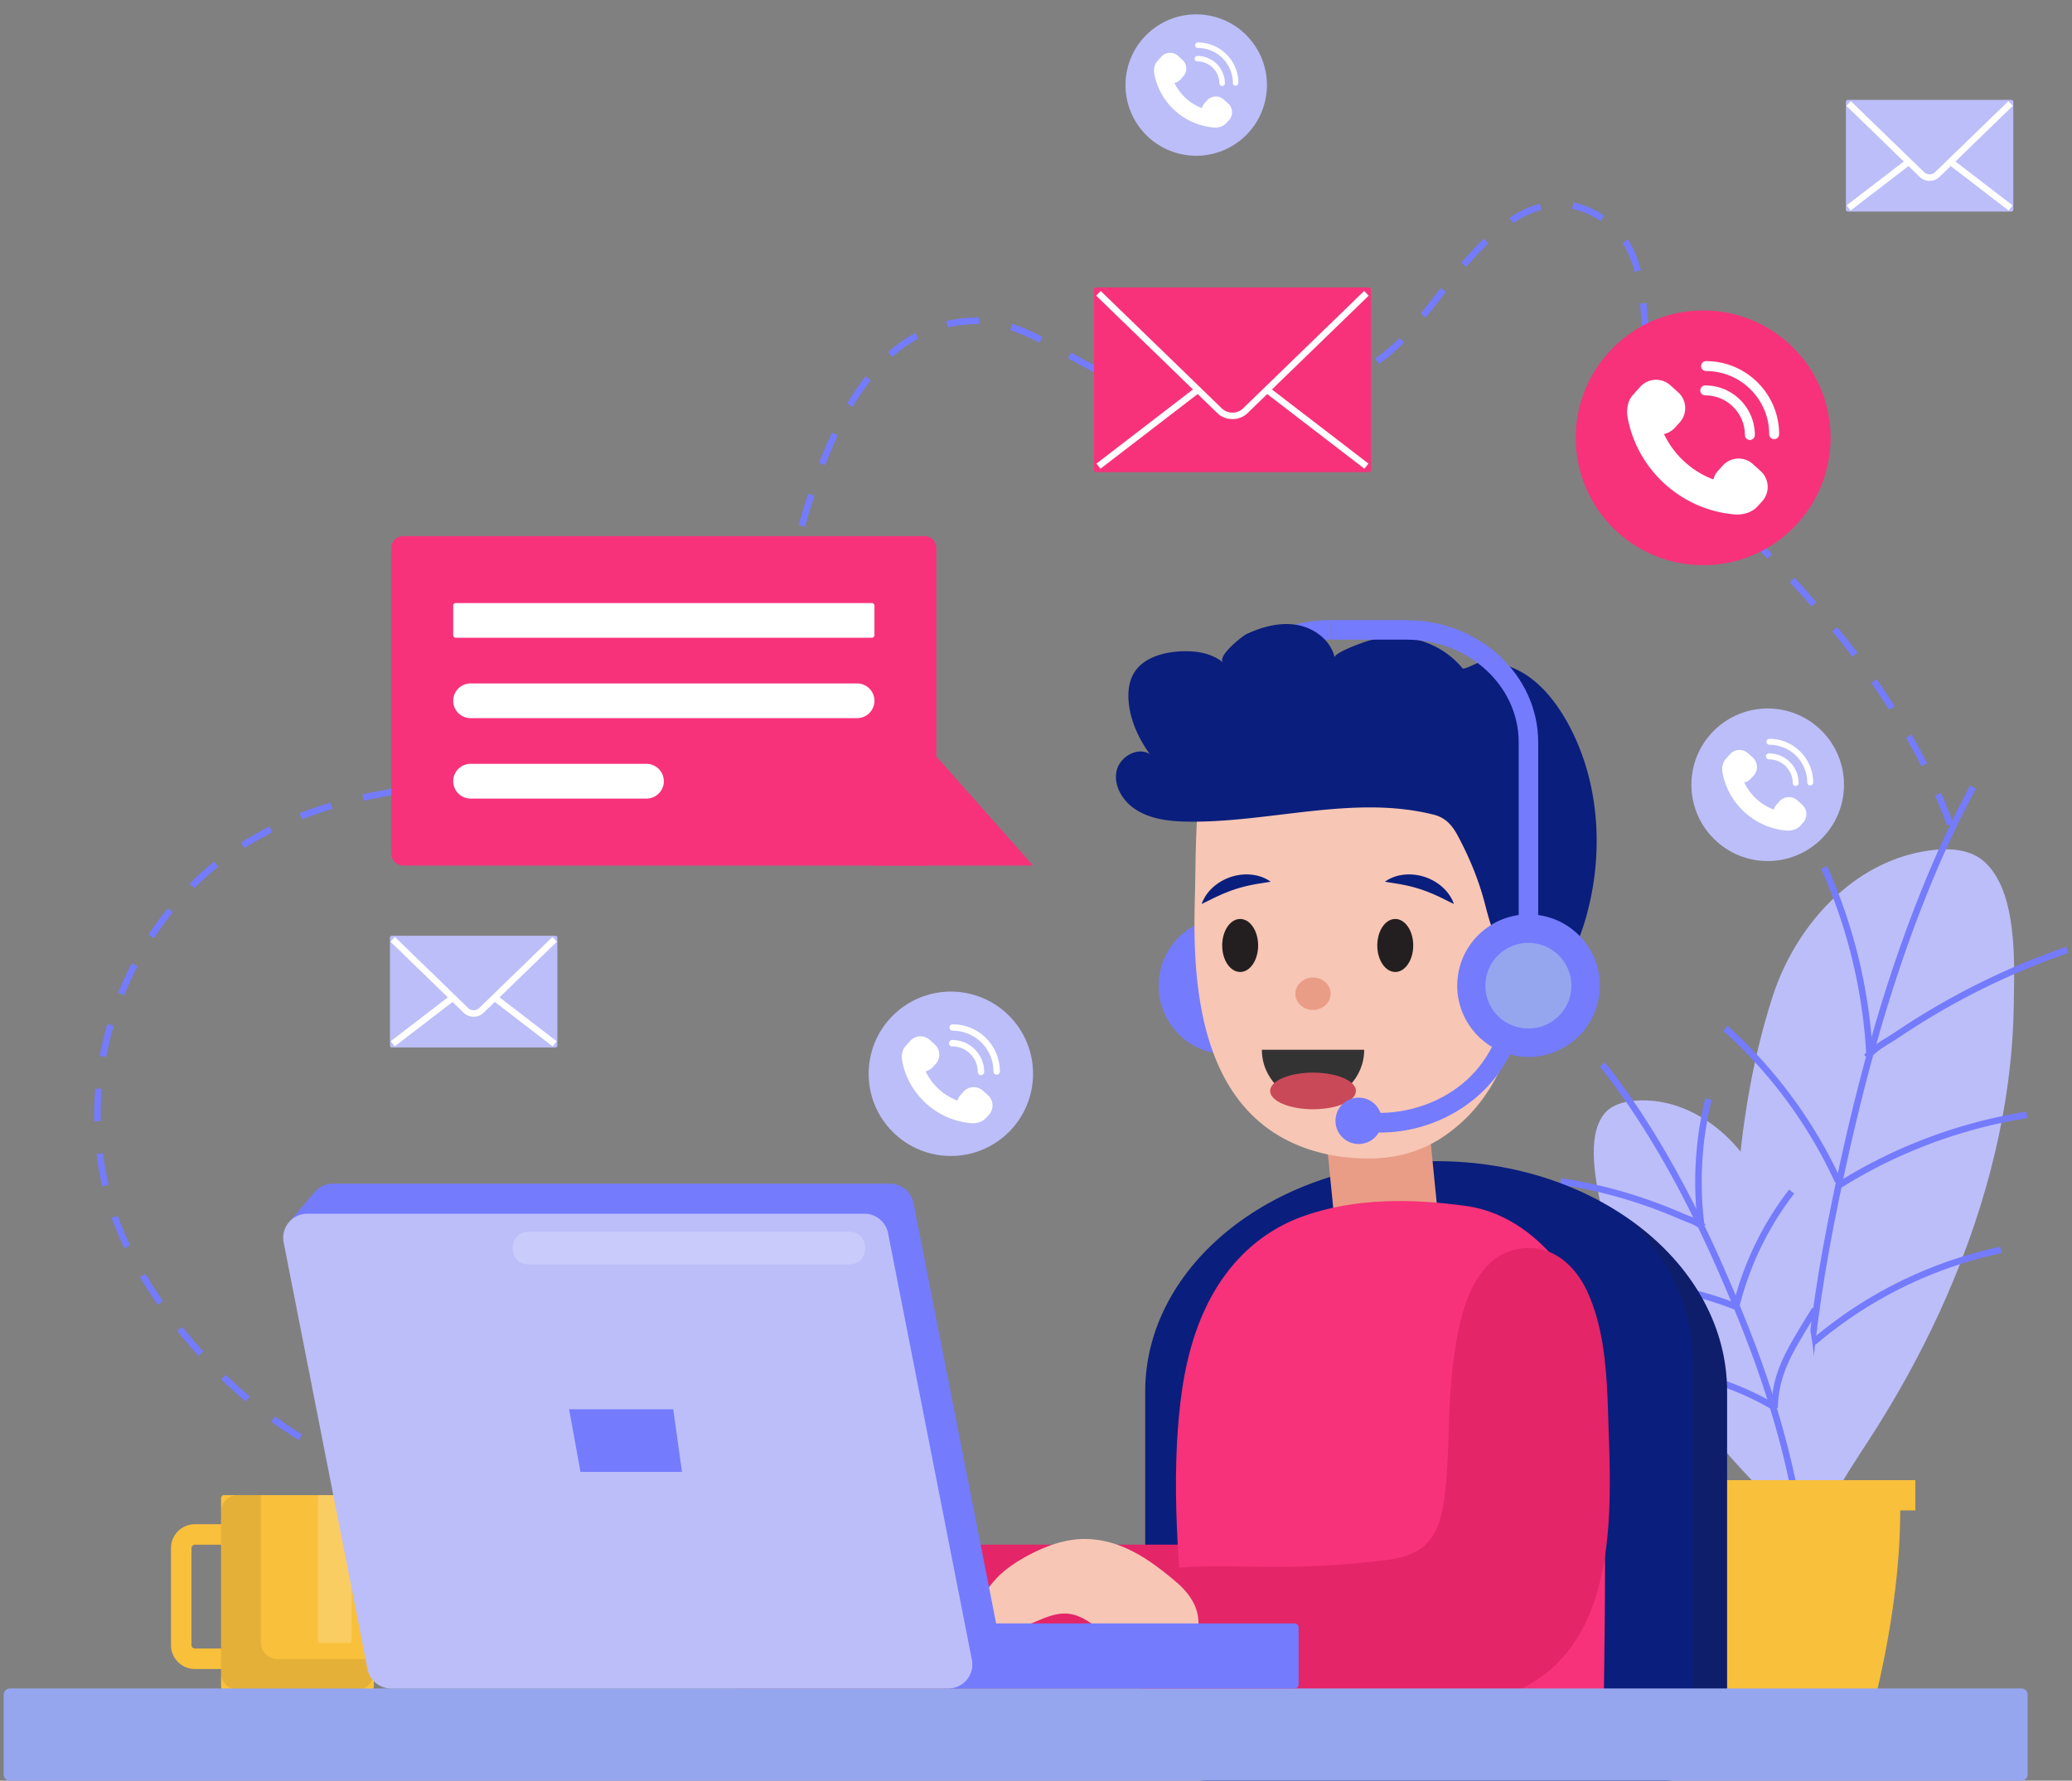 <svg width="434" height="373" fill="none" xmlns="http://www.w3.org/2000/svg"><rect width="100%" height="100%" fill="#808080" stroke="none"/><path d="M356.458 320.157l-.583-1.233a95.809 95.809 0 01-6.214 2.668l.492 1.27a97.33 97.33 0 006.305-2.705zm11.952-6.719l-.751-1.138a95.677 95.677 0 01-5.773 3.524l.668 1.187a95.747 95.747 0 005.856-3.573zm-279.99-4.081a43.928 43.928 0 01-6.625-1.007l-.304 1.328c2.308.529 4.606.876 6.832 1.038l.1-1.361-.002.002zm7.54 1.173l-.17-1.353-.686.081.147 1.354.71-.082zm283.324-5.448l-.906-1.02a96.366 96.366 0 01-5.217 4.313l.832 1.081a99.472 99.472 0 005.291-4.372v-.002zm-303.93 1.342a63.814 63.814 0 01-6.19-2.674l-.603 1.222a65.351 65.351 0 006.323 2.73l.472-1.278h-.002zm-12.095-5.948a84.517 84.517 0 01-5.614-3.77l-.805 1.102a86.07 86.07 0 005.705 3.83l.714-1.16v-.002zm325.631-5.185l-1.036-.887a101.42 101.42 0 01-4.573 4.992l.974.954a100.848 100.848 0 004.633-5.059h.002zm-336.565-2.773a102.495 102.495 0 01-5.025-4.548l-.947.98a102.81 102.81 0 005.09 4.608l.882-1.04zm344.782-8.201l-1.142-.744a105.898 105.898 0 01-3.881 5.546l1.092.817a111.05 111.05 0 003.933-5.619h-.002zm-354.523-1.212a106.74 106.74 0 01-4.396-5.152l-1.065.85a104.82 104.82 0 004.452 5.22l1.009-.916v-.002zm361.297-10.697l-1.222-.602a116.099 116.099 0 01-3.169 5.986l1.185.674a117.298 117.298 0 003.208-6.058h-.002zm-369.74.116a93.14 93.14 0 01-3.662-5.694l-1.173.695a95.211 95.211 0 003.713 5.777l1.12-.778h.001zm375.071-12.732l-1.283-.459a119.227 119.227 0 01-2.459 6.312l1.257.53a124.711 124.711 0 002.487-6.385l-.002.002zm-381.929 1.084a64.496 64.496 0 01-2.619-6.215l-1.282.459a65.992 65.992 0 002.674 6.347l1.23-.591h-.003zm385.822-14.215l-1.326-.316a127.961 127.961 0 01-1.75 6.546l1.307.386c.645-2.18 1.241-4.405 1.769-6.616zm-390.346 1.537a62.853 62.853 0 01-1.185-6.635l-1.353.168a64.684 64.684 0 001.212 6.777l1.328-.312-.002.002zm392.828-15.005l-1.353-.178a131.73 131.73 0 01-1.051 6.697l1.343.246c.409-2.238.767-4.515 1.063-6.765h-.002zm-394.489 1.646a66.78 66.78 0 01.225-6.738l-1.358-.116a66.901 66.901 0 00-.232 6.879l1.363-.025h.002zm395.556-15.3l-1.363-.036c-.058 2.251-.178 4.53-.354 6.77l1.359.105c.178-2.264.298-4.566.358-6.841v.002zm-392.848-4.681l-1.31-.382a69.282 69.282 0 00-1.603 6.692l1.339.253a69.186 69.186 0 011.572-6.561l.002-.002zm392.85-2.169a132.295 132.295 0 00-.351-6.842l-1.359.105c.173 2.234.289 4.511.345 6.772l1.363-.035h.002zM28.839 202.358l-1.208-.629a70.364 70.364 0 00-2.88 6.25l1.264.509a69.11 69.11 0 012.824-6.128v-.002zm386.756-3.324c-.296-2.26-.656-4.535-1.069-6.767l-1.339.248c.41 2.205.764 4.459 1.055 6.695l1.353-.178v.002zM36.211 191.08l-1.063-.854a69.622 69.622 0 00-4.044 5.567l1.142.745a68.146 68.146 0 013.965-5.458zm9.497-9.53l-.85-1.065a59.402 59.402 0 00-5.127 4.603l.97.96a58.268 58.268 0 015.008-4.498h-.002zm367.384 4.016a125.285 125.285 0 00-1.802-6.612l-1.305.395a119.296 119.296 0 011.781 6.54l1.326-.321v-.002zm-356.02-11.22l-.608-1.22a68.238 68.238 0 00-5.999 3.371l.728 1.152a67.08 67.08 0 015.879-3.303zm352.042-1.892a118.58 118.58 0 00-2.438-6.108l-.114-.26-1.243.558.105.242a116.64 116.64 0 012.412 6.039l1.28-.469-.002-.002zm-339.47-3.022l-.39-1.305a86.295 86.295 0 00-6.502 2.225l.494 1.27a84.442 84.442 0 016.398-2.188v-.002zm13.208-2.962l-.213-1.346c-2.298.362-4.567.792-6.74 1.278l.299 1.33a109.45 109.45 0 016.656-1.262h-.002zm13.485-1.387l-.073-1.361c-2.316.122-4.612.298-6.828.525l.139 1.357c2.192-.224 4.468-.399 6.762-.519v-.002zm10.998-.238l2.6-.013-.01-1.363-2.596.013c-1.415.006-2.824.01-4.226.027l.014 1.363c1.399-.017 2.805-.021 4.216-.027h.002zm16.286-.646l-.151-1.354a92.99 92.99 0 01-6.748.488l.054 1.361c2.526-.1 4.766-.261 6.847-.495h-.002zm13.393-3.224l-.519-1.262c-1.996.822-4.085 1.481-6.385 2.017l.308 1.328c2.374-.552 4.532-1.233 6.596-2.083zm266.637-1.088c-1.007-2-2.097-4.031-3.237-6.035l-1.185.674a136.568 136.568 0 013.206 5.973l1.216-.614v.002zm-255.098-6.479l-.946-.983a36.412 36.412 0 01-5.21 4.174l.748 1.139a37.526 37.526 0 005.405-4.33h.003zm248.33-5.423c-1.2-1.893-2.474-3.81-3.789-5.7l-1.119.779a159.795 159.795 0 013.756 5.651l1.15-.73h.002zm-239.992-5.547l-1.186-.675a52.737 52.737 0 01-3.673 5.632l1.09.819a54.052 54.052 0 003.767-5.776h.002zm232.184-5.692a195.505 195.505 0 00-4.222-5.384l-1.057.861a192.577 192.577 0 014.19 5.344l1.089-.821zm-226.523-6.819l-1.28-.469a97.185 97.185 0 01-2.534 6.277l1.245.556a97.982 97.982 0 002.571-6.366l-.002.002zm217.901-3.799a234.97 234.97 0 00-4.559-5.096l-1.003.924a229.314 229.314 0 014.532 5.065l1.03-.893zm-213.739-9.233l-1.309-.378a279.91 279.91 0 01-1.955 6.513l1.301.409a289.69 289.69 0 001.963-6.546v.002zm204.484-.827l-2.283-2.343c-.826-.844-1.651-1.69-2.472-2.538l-.981.947c.824.85 1.649 1.696 2.476 2.542l2.282 2.341.98-.949h-.002zm-200.62-12.229l-1.295-.424c-.653 2-1.307 4.14-2.002 6.546l1.309.378a200.497 200.497 0 011.988-6.5zm191.2 2.407a109.09 109.09 0 01-4.416-5.135l-1.063.854a108.494 108.494 0 004.47 5.199l1.009-.916v-.002zM175.481 91.202l-1.235-.577a96.956 96.956 0 00-2.677 6.329l1.272.488a95.85 95.85 0 012.64-6.24zm177.891 4.47a45.39 45.39 0 01-3.252-5.866l-1.239.569a46.73 46.73 0 003.347 6.04l1.142-.746.002.002zm-97.113-11.703a60.656 60.656 0 01-6.696-.732l-.224 1.345c2.288.378 4.593.63 6.849.748l.073-1.36h-.002zm13.66.38l-.271-1.335a51.835 51.835 0 01-6.663.906l.096 1.358a52.726 52.726 0 006.838-.928zm-87.538-4.692l-1.073-.84a52.633 52.633 0 00-3.871 5.715l1.175.693a51.837 51.837 0 013.769-5.568zm165.393 3.864a56.454 56.454 0 01-1.493-6.56l-1.345.225a57.548 57.548 0 001.531 6.72l1.307-.386zm-104.802-1.73a70.865 70.865 0 01-6.416-2.09l-.482 1.276a73.215 73.215 0 006.541 2.13l.36-1.316h-.003zm39.958-1.966l-.62-1.212a48.021 48.021 0 01-6.181 2.63l.447 1.289a49.583 49.583 0 006.352-2.707h.002zm-52.58-2.794a80.55 80.55 0 01-2.738-1.39 157.45 157.45 0 01-3.242-1.785l-.668 1.187c1.092.614 2.18 1.22 3.27 1.801.917.488 1.848.96 2.785 1.415l.593-1.227v-.001zm63.758-5.279l-.963-.963a41.723 41.723 0 01-5.108 4.332l.797 1.107a42.936 42.936 0 005.274-4.476zm-101.754-.819l-.648-1.2c-1.975 1.066-3.885 2.416-5.678 4.013l.906 1.018a28.578 28.578 0 015.418-3.83h.002zm26.011-.364c-2.389-1.22-4.408-2.086-6.354-2.728l-.428 1.295c1.878.62 3.837 1.46 6.162 2.647l.62-1.214zm127.078-.318l-.192-2.352a164.873 164.873 0 00-.389-4.448l-1.355.142c.155 1.481.271 2.962.385 4.414.056.71.111 1.412.169 2.1l.025.27 1.359-.126h-.002zM203.962 67.9l.447-.006c.232 0 .461.004.691.013l.049-1.361a18.2 18.2 0 00-.74-.013l-.48.006a27.889 27.889 0 00-5.713.718l.312 1.328c1.742-.41 3.57-.64 5.434-.683V67.9zm97.177-4.54l1.707-2.188-1.074-.841-1.71 2.192c-.855 1.1-1.686 2.168-2.491 3.177l1.068.85a383.636 383.636 0 002.5-3.19zm42.569-6.727c-.656-2.52-1.541-4.631-2.704-6.455l-1.15.734c1.086 1.7 1.915 3.686 2.532 6.064l1.32-.343h.002zm-31.955-5.653l-.943-.984c-1.498 1.435-3.039 3.08-4.708 5.026l1.032.887c1.642-1.911 3.152-3.524 4.617-4.929h.002zm11.125-7.009l-.352-1.317c-2.075.552-4.21 1.549-6.344 2.963l.753 1.138c2.01-1.332 4.011-2.269 5.943-2.784zm13.17 1.204c-2.131-1.392-4.305-2.32-6.466-2.76l-.271 1.337c1.992.403 4.006 1.266 5.992 2.565l.745-1.142z" fill="#747BFD"/><path d="M193.641 181.308H84.445a2.482 2.482 0 01-2.482-2.482v-64.051a2.482 2.482 0 012.482-2.481h109.196a2.482 2.482 0 012.482 2.481v64.051a2.482 2.482 0 01-2.482 2.482z" fill="#F7327A"/><path d="M183.189 181.306h33.187l-20.253-22.848-12.934 22.848z" fill="#F7327A"/><path d="M182.61 133.594H95.48a.552.552 0 01-.552-.552v-6.17c0-.305.247-.552.552-.552h87.13c.306 0 .553.247.553.552v6.17a.552.552 0 01-.553.552zm-3.085 16.841h-80.96c-2 0-3.639-1.635-3.639-3.637 0-2 1.636-3.638 3.638-3.638h80.961c2 0 3.638 1.635 3.638 3.638a3.648 3.648 0 01-3.638 3.637zm-44.118 16.844H98.565a3.65 3.65 0 01-3.639-3.638c0-2 1.636-3.638 3.639-3.638h36.842a3.649 3.649 0 013.639 3.638c0 2-1.636 3.638-3.639 3.638z" fill="#fff"/><path d="M286.733 98.896h-57.176a.413.413 0 01-.413-.414V60.615c0-.228.185-.413.413-.413h57.176c.229 0 .414.185.414.413v37.867a.414.414 0 01-.414.414z" fill="#F7327A"/><path d="M258.145 87.793c-1.146 0-2.292-.413-3.144-1.24l-25.395-24.62.947-.979 25.395 24.62c1.194 1.154 3.204 1.154 4.392 0l25.397-24.62.948.979-25.396 24.62c-.85.827-1.996 1.24-3.144 1.24z" fill="#fff"/><path d="M250.502 81.098l.831 1.08-20.834 16.008-.83-1.08 20.833-16.008zm15.288.002l20.837 16.004-.83 1.08-20.837-16.003.83-1.08z" fill="#fff"/><path d="M421.294 44.316h-34.239a.413.413 0 01-.413-.414V21.336c0-.229.185-.414.413-.414h34.239c.228 0 .413.185.413.414v22.566a.413.413 0 01-.413.413z" fill="#BCBEF9"/><path d="M404.175 37.885a2.996 2.996 0 01-2.09-.837l-15.352-14.885.947-.978 15.353 14.885c.62.6 1.665.6 2.279 0l15.355-14.885.947.978-15.352 14.885a2.99 2.99 0 01-2.087.837z" fill="#fff"/><path d="M399.388 33.343l.831 1.081-12.595 9.677-.831-1.08 12.595-9.678zm9.571.002l12.597 9.675-.831 1.081-12.596-9.675.83-1.08z" fill="#fff"/><path d="M116.333 219.408H82.094a.413.413 0 01-.413-.413v-22.567c0-.228.185-.413.413-.413h34.239c.228 0 .413.185.413.413v22.567a.413.413 0 01-.413.413z" fill="#BCBEF9"/><path d="M99.215 212.976a2.996 2.996 0 01-2.089-.837l-15.352-14.885.95-.979 15.352 14.885c.618.6 1.66.6 2.279 0l15.353-14.885.949.979-15.352 14.885a2.993 2.993 0 01-2.09.837z" fill="#fff"/><path d="M94.434 208.429l.83 1.081-12.594 9.677-.831-1.081 12.595-9.677zm9.566.002l12.597 9.675-.831 1.081-12.596-9.675.83-1.081z" fill="#fff"/><path d="M337.865 110.582c-10.424-10.422-10.424-27.32 0-37.743 10.424-10.422 27.325-10.422 37.749 0 10.424 10.422 10.424 27.321 0 37.743s-27.325 10.422-37.749 0z" fill="#F7327A"/><path d="M350.856 89.56l.971-1.074a4.434 4.434 0 001.148-3.218 4.428 4.428 0 00-1.465-3.086l-1.638-1.48a4.454 4.454 0 00-2.993-1.154c-1.26 0-2.468.535-3.312 1.468l-.97 1.073a4.22 4.22 0 00-.356.451l-.046.05c-.916.784-1.696 2.69-1.245 5.026 2.087 10.864 11.238 19.141 22.26 20.129 1.445.133 2.807-.167 3.839-.8.413-.24.778-.533 1.09-.879l.972-1.073a4.47 4.47 0 00-.316-6.304l-1.639-1.481a4.464 4.464 0 00-6.305.316l-.972 1.074a4.455 4.455 0 00-.92 1.57l-.087.26-.255-.101a18.81 18.81 0 01-9.939-9.121l-.136-.275.295-.089a4.46 4.46 0 002.021-1.28l-.002-.002zm5.452-12.875c0 .575.465 1.04 1.04 1.04 7.294 0 13.228 5.934 13.228 13.227a1.04 1.04 0 002.081 0c0-8.44-6.867-15.307-15.309-15.307a1.04 1.04 0 00-1.04 1.04z" fill="#fff"/><path d="M356.14 81.775c0 .575.465 1.04 1.04 1.04 4.58 0 8.305 3.725 8.305 8.304a1.04 1.04 0 102.081 0c0-5.725-4.658-10.382-10.386-10.382a1.04 1.04 0 00-1.04 1.04v-.002z" fill="#fff"/><path d="M186.99 237.099c-6.724-6.724-6.724-17.624 0-24.347 6.724-6.723 17.626-6.724 24.35 0 6.725 6.723 6.725 17.623 0 24.347-6.724 6.723-17.626 6.723-24.35 0z" fill="#BCBEF9"/><path d="M195.371 223.541l.626-.693c.517-.571.78-1.307.741-2.077a2.866 2.866 0 00-.943-1.991l-1.057-.956a2.877 2.877 0 00-4.067.203l-.627.693a2.834 2.834 0 00-.23.291l-.028.031c-.592.505-1.095 1.735-.803 3.243 1.347 7.007 7.25 12.347 14.36 12.984.933.085 1.81-.107 2.476-.517.266-.155.5-.343.703-.566l.627-.693a2.88 2.88 0 00-.205-4.066l-1.057-.956a2.876 2.876 0 00-1.932-.744c-.813 0-1.591.345-2.137.947l-.627.693a2.879 2.879 0 00-.593 1.013l-.056.168-.164-.064a12.129 12.129 0 01-6.41-5.884l-.089-.178.19-.058a2.888 2.888 0 001.304-.825l-.002.002zm3.516-8.306c0 .37.3.67.67.67 4.706 0 8.533 3.828 8.533 8.531a.67.67 0 001.343 0c0-5.445-4.431-9.874-9.876-9.874-.37 0-.67.3-.67.673z" fill="#fff"/><path d="M198.779 218.519c0 .37.3.67.671.67a5.364 5.364 0 015.357 5.357.67.67 0 101.34 0 6.706 6.706 0 00-6.699-6.699.67.67 0 00-.671.67l.002.002z" fill="#fff"/><path d="M358.962 175.682c-6.242-6.241-6.242-16.358 0-22.598 6.241-6.24 16.36-6.24 22.601 0s6.241 16.357 0 22.598c-6.241 6.24-16.36 6.24-22.601 0z" fill="#BCBEF9"/><path d="M366.74 163.095l.581-.643c.48-.53.724-1.214.687-1.928a2.654 2.654 0 00-.877-1.849l-.981-.887a2.668 2.668 0 00-1.791-.691c-.755 0-1.477.321-1.984.879l-.581.643a2.625 2.625 0 00-.213.269l-.027.029c-.548.47-1.015 1.611-.744 3.01 1.249 6.504 6.728 11.459 13.327 12.051.867.079 1.68-.099 2.298-.48.248-.143.466-.318.652-.525l.581-.643a2.674 2.674 0 00-.19-3.775l-.981-.887a2.67 2.67 0 00-3.775.188l-.581.643a2.655 2.655 0 00-.55.939l-.052.155-.153-.06a11.256 11.256 0 01-5.951-5.46l-.083-.165.178-.054a2.688 2.688 0 001.21-.765v.006zm3.263-7.708c0 .343.279.622.622.622 4.367 0 7.921 3.554 7.921 7.92a.623.623 0 001.245 0c0-5.055-4.112-9.167-9.166-9.167a.623.623 0 00-.622.623v.002z" fill="#fff"/><path d="M369.905 158.435c0 .344.279.623.622.623a4.977 4.977 0 014.973 4.972.623.623 0 001.245 0 6.226 6.226 0 00-6.218-6.217.623.623 0 00-.622.622z" fill="#fff"/><path d="M247.156 32.231c-7.962-1.879-12.893-9.856-11.014-17.817 1.879-7.96 9.857-12.89 17.819-11.012 7.962 1.879 12.894 9.856 11.014 17.817-1.879 7.96-9.857 12.89-17.819 11.012z" fill="#BCBEF9"/><path d="M247.296 16.616l.538-.596c.445-.49.67-1.125.637-1.787a2.45 2.45 0 00-.813-1.712l-.91-.821a2.471 2.471 0 00-1.661-.641 2.49 2.49 0 00-1.839.815l-.54.595c-.068.077-.134.16-.198.25l-.025.027c-.509.435-.941 1.493-.691 2.79 1.158 6.03 6.236 10.623 12.353 11.17.803.073 1.558-.092 2.131-.444.229-.132.432-.296.604-.488l.54-.596a2.48 2.48 0 00-.176-3.5l-.91-.822a2.473 2.473 0 00-3.498.173l-.54.596c-.23.255-.401.548-.511.87l-.048.146-.14-.056a10.43 10.43 0 01-5.515-5.061l-.077-.153.164-.05c.43-.13.819-.374 1.121-.71l.004.005zm3.026-7.146c0 .319.259.577.577.577 4.048 0 7.341 3.293 7.341 7.34a.578.578 0 001.155 0c0-4.684-3.813-8.494-8.496-8.494a.578.578 0 00-.577.577z" fill="#fff"/><path d="M250.228 12.295c0 .319.259.577.577.577a4.612 4.612 0 014.609 4.608.578.578 0 001.154 0 5.77 5.77 0 00-5.763-5.762.578.578 0 00-.577.577z" fill="#fff"/><path d="M385.978 186.464c5.472-4.604 12.058-7.752 19.438-8.461 3.577-.344 7.495.072 10.178 2.461 7.064 6.287 6.335 21.247 6.211 29.983-.295 21.011-5.624 41.734-13.993 60.933-4.141 9.5-9.042 18.664-14.554 27.437-2.532 4.031-5.225 7.961-7.66 12.052-1.022 1.716-7.867 12.351-6.568 14.062-5.965-7.853-9.292-17.452-10.977-27.168-2.493-14.37-5.194-29.181-4.452-44.018.763-15.253 3.008-30.535 7.722-45.096 2.718-8.394 7.813-16.427 14.655-22.185z" fill="#BCBEF9"/><path d="M377.664 332.509c-1.878-23.541-.172-49.087 5.072-75.931 5.461-27.956 11.741-50.259 19.761-70.189 3.125-7.764 6.546-15.11 10.166-21.836l1.202.645c-3.597 6.683-6.998 13.984-10.105 21.7-7.988 19.849-14.243 42.072-19.688 69.941-5.221 26.721-6.921 52.144-5.053 75.56l-1.359.11h.004z" fill="#747BFD"/><path d="M391.436 221.919l-.982-.947c1.727-1.793 3.03-2.596 4.677-3.611.628-.389 1.311-.809 2.089-1.332a153.296 153.296 0 0135.56-17.694l.445 1.289a152.041 152.041 0 00-35.244 17.536c-.798.536-1.493.964-2.135 1.361-1.566.966-2.803 1.729-4.41 3.398zm-6.239 27.183l-.732-1.15c12.043-7.657 25.861-12.871 39.962-15.082l.211 1.347c-13.915 2.182-27.553 7.327-39.439 14.883l-.002.002zm-4.898 32.572l-.883-1.036a89.76 89.76 0 0139.542-19.479l.281 1.334a88.427 88.427 0 00-38.942 19.181h.002z" fill="#747BFD"/><path d="M390.891 220.653a109.557 109.557 0 00-9.439-38.671l1.243-.558a110.904 110.904 0 019.555 39.149l-1.361.078.002.002zm-6.517 27.057c-5.504-12.004-13.611-23.005-23.444-31.814l.91-1.015c9.972 8.935 18.192 20.089 23.773 32.26l-1.239.569zm-5.934 34.502a35.842 35.842 0 00-3.895-10.501c-2.191-3.904-5.086-7.358-7.864-10.564a318.104 318.104 0 00-6.384-7.142l1.003-.924a325.569 325.569 0 016.411 7.172c2.823 3.258 5.769 6.774 8.023 10.788a37.29 37.29 0 014.042 10.9l-1.336.269v.002z" fill="#747BFD"/><path d="M355.893 233.756c-4.095-2.338-8.739-3.597-13.61-3.181-2.361.2-4.851.937-6.309 2.804-3.835 4.916-1.585 14.531-.468 20.184 2.687 13.592 8.605 26.401 16.313 37.858 3.814 5.669 8.079 11.032 12.696 16.066 2.12 2.313 4.334 4.544 6.4 6.908.867.993 6.57 7.078 5.931 8.339 2.935-5.801 3.955-12.422 3.893-18.922-.091-9.615-.098-19.542-2.34-29.077-2.306-9.801-5.577-19.447-10.363-28.33-2.76-5.121-7.019-9.727-12.14-12.649h-.003z" fill="#BCBEF9"/><path d="M377.506 327.601c-1.568-15.384-5.684-31.648-12.237-48.345-6.837-17.418-13.526-31.077-21.056-42.983-2.922-4.623-5.988-8.948-9.114-12.854l1.066-.852c3.156 3.946 6.251 8.312 9.203 12.978 7.575 11.983 14.303 25.714 21.173 43.213 6.597 16.81 10.744 33.197 12.322 48.702l-1.355.139-.002.002z" fill="#747BFD"/><path d="M356.431 257.588c-1.216-.875-2.052-1.2-3.21-1.653-.468-.182-.973-.378-1.556-.633a100.03 100.03 0 00-24.884-7.174l.205-1.347a101.343 101.343 0 0125.223 7.272 40 40 0 001.508.612c1.156.451 2.156.84 3.512 1.814l-.796 1.106-.002.003zm7.325 16.913c-8.578-3.476-17.984-5.201-27.255-4.951l-.035-1.363a69.91 69.91 0 0127.801 5.053l-.511 1.263v-.002zm7.013 20.532a58.036 58.036 0 00-27.422-7.785l.037-1.363a59.434 59.434 0 0128.07 7.969l-.685 1.179z" fill="#747BFD"/><path d="M355.646 256.653a73.42 73.42 0 011.552-26.61l1.323.325a72.01 72.01 0 00-1.522 26.117l-1.353.168zm8.787 16.69l-1.32-.335a65.579 65.579 0 0111.628-23.83l1.077.836a64.19 64.19 0 00-11.385 23.331v-.002zm7.954 21.621l-1.363-.024a24.743 24.743 0 011.338-7.62c.993-2.893 2.491-5.534 3.941-7.991a207.594 207.594 0 013.311-5.421l1.153.73a205.768 205.768 0 00-3.289 5.383c-1.415 2.398-2.876 4.97-3.827 7.742a23.355 23.355 0 00-1.264 7.201z" fill="#747BFD"/><path d="M398.017 316.387H356.33c0 23.542 7.315 47.083 7.315 47.083h27.06s7.315-23.439 7.315-47.083h-.003zm3.171 0h-48.027v-6.337h48.027v6.337zM56.786 344.595v-20.306a5.017 5.017 0 00-5.012-5.011h-10.95a5.017 5.017 0 00-5.013 5.011v20.306a5.017 5.017 0 005.012 5.011h10.951a5.017 5.017 0 005.012-5.011zm-5.012-21.023c.389 0 .716.327.716.715v20.306a.726.726 0 01-.716.716h-10.95a.724.724 0 01-.716-.716v-20.306c0-.388.329-.715.715-.715h10.951z" fill="#F9C03B"/><path d="M77.681 353.948h-30.76a.62.62 0 01-.621-.621v-39.523a.62.62 0 01.62-.621h30.761a.62.62 0 01.621.621v39.523a.62.62 0 01-.62.621z" fill="#F9C03B"/><path opacity=".2" d="M73.213 344.159h-6.187a.414.414 0 01-.414-.414v-30.148c0-.229.186-.414.414-.414h6.187c.229 0 .414.185.414.414v30.148a.414.414 0 01-.414.414z" fill="#fff"/><path opacity=".1" d="M58.136 347.52a3.517 3.517 0 01-3.507-3.506v-30.829h-4.821a3.517 3.517 0 00-3.506 3.506v33.751a3.516 3.516 0 003.506 3.506h24.988a3.517 3.517 0 003.506-3.506v-2.922H58.136z" fill="#231F20"/><path d="M348.484 372.998h-95.338c-7.329 0-13.272-4.705-13.272-10.511v-70.999c0-26.656 27.284-48.262 60.939-48.262h.002c33.655 0 60.939 21.606 60.939 48.262v70.999c0 5.804-5.941 10.511-13.272 10.511h.002z" fill="#0A1E7D"/><path opacity=".2" d="M341.66 255.676c8.07 8.186 12.889 18.478 12.889 29.665v71c0 5.805-5.941 10.51-13.271 10.51h-95.339c-1.886 0-3.678-.316-5.303-.879 1.816 4.089 6.722 7.026 12.508 7.026h95.34c7.329 0 13.27-4.705 13.27-10.511v-70.999c0-14.209-7.755-26.982-20.094-35.814v.002z" fill="#231F20"/><path d="M301.607 258.704h-21.781l-3.204-32.094h21.781l3.204 32.094z" fill="#E99D86"/><path d="M255.864 353.708c-11.426-.672-17.855-13.448-11.586-23.024l39.604-60.489a14.896 14.896 0 0113.338-6.709c11.427.672 17.856 13.448 11.586 23.023l-39.604 60.489a14.894 14.894 0 01-13.338 6.71z" fill="#C46623"/><path d="M155.936 323.551h101.215c8.321 0 15.067 6.745 15.067 15.065s-6.746 15.065-15.067 15.065H155.936c-8.322 0-15.068-6.745-15.068-15.065s6.746-15.065 15.068-15.065z" fill="#E42568"/><path d="M253.741 220.449c-7.714-1.82-12.492-9.549-10.671-17.262 1.82-7.713 9.55-12.49 17.264-10.669 7.714 1.82 12.492 9.549 10.671 17.262-1.821 7.713-9.55 12.489-17.264 10.669z" fill="#747BFD"/><path d="M336.082 314.468c.159 9.178.122 18.359.026 27.54-.047 4.593-.109 9.185-.169 13.778-.06 4.621.426 9.659-.242 14.205-5.389.796-11.445.093-16.9.093h-69.6c-1.189-.401.006-10.722-.066-12.103-.964-18.529-3.56-36.781-2.615-55.397.4-7.843 1.318-15.729 3.819-23.175 3.804-11.331 11.205-20.552 22.634-24.647 10.839-3.884 22.944-3.708 34.209-2.134 8.483 1.185 15.404 6.635 20.394 13.35 7.438 10.008 7.492 23.553 8.085 35.522.216 4.318.348 8.641.422 12.965l.003.003z" fill="#F7327A"/><path d="M255.21 196.379h-4.089v-40.926c0-14.101 12.378-25.571 27.594-25.571v4.088c-12.959 0-23.505 9.638-23.505 21.483v40.926z" fill="#747BFD"/><path d="M288.188 242.624c-4.969.188-9.979-.436-14.651-2.085-21.681-7.65-23.786-32.775-23.284-51.42.157-5.869.126-11.737.482-17.602.418-6.912 2.53-14.126 9.981-16.864 1.957-.72 4.042-.813 6.017-1.411 2.453-.74 4.675-1.297 7.308-1.297h22.111c7.655 0 14.959 3.663 19.341 9.609 4.114 5.586 4.441 12.594 4.412 19.173-.025 5.859.056 11.728-.251 17.583-.575 11.051-2.374 22.873-9.273 32.12a33.024 33.024 0 01-8.677 8.078c-4.009 2.563-8.698 3.934-13.518 4.116h.002z" fill="#F7C6B5"/><path d="M300.139 135.191a17.75 17.75 0 00-5.839-1.622c-2.499-.242-5.281-.012-7.702.658-.821.227-7.264 2.49-7.039 3.524-.78-3.58-4.195-6.18-7.802-6.829-3.608-.649-7.331.347-10.655 1.892-.881.41-6.363 4.753-4.855 5.99-1.785-1.462-4.1-2.166-6.402-2.335-4.11-.304-9.85.56-12.256 4.389-1.103 1.751-1.353 3.921-1.192 5.985.313 4.016 2.069 7.814 4.415 11.09-2.629-1.576-6.353.643-6.953 3.648-.6 3.005 1.246 6.081 3.771 7.816 3.252 2.234 7.393 2.668 11.338 2.713 17.202.195 34.66-5.66 51.345-1.458 2.474.625 3.851 2.207 5.028 4.401 2.464 4.594 4.454 9.427 5.743 14.472 1.59 6.233 3.924 13.532 10.913 15.232 1.599.389 3.349.825 4.592-.149 1.39-1.09 2.406-4.025 3.122-5.603a49.805 49.805 0 002.693-7.563c3.02-11.17 2.782-23.66-1.46-34.487-2.685-6.852-7.609-14.867-14.859-17.355-1.675-.575-3.971-1.266-5.756-1.03-.598.079-3.658 1.779-3.978 1.436-1.674-2.044-3.819-3.688-6.208-4.815h-.004z" fill="#0A1E7D"/><path d="M322.191 192.925h-4.089v-37.458c0-11.842-10.541-21.478-23.501-21.478h-15.88V129.9h15.88c15.214 0 27.59 11.471 27.59 25.567v37.458z" fill="#747BFD"/><path d="M264.309 219.89c0 5.917 4.799 10.716 10.717 10.716s10.717-4.799 10.717-10.716" fill="#333"/><path d="M266.041 228.517c0 2.12 4.024 3.836 8.986 3.836 4.962 0 8.986-1.718 8.986-3.836s-4.024-3.837-8.986-3.837c-4.962 0-8.986 1.719-8.986 3.837z" fill="#C94958"/><path d="M296.014 198.048c0 3.067-1.686 5.553-3.765 5.553s-3.765-2.486-3.765-5.553c0-3.067 1.686-5.553 3.765-5.553s3.765 2.486 3.765 5.553zm-32.485 0c0 3.067-1.686 5.553-3.764 5.553-2.079 0-3.765-2.486-3.765-5.553 0-3.067 1.686-5.553 3.765-5.553 2.078 0 3.764 2.486 3.764 5.553z" fill="#231F20"/><path d="M290.087 184.693c2.35-1.687 5.538-1.9 8.304-1.009 2.759.91 5.196 2.939 6.145 5.671-1.309-.614-2.441-1.224-3.589-1.737a32.687 32.687 0 00-3.4-1.342 29.868 29.868 0 00-3.533-.919c-1.227-.258-2.499-.417-3.924-.664h-.003zm-23.935 0c-1.423.247-2.697.406-3.924.664a29.868 29.868 0 00-3.533.919 32.254 32.254 0 00-3.4 1.342c-1.148.511-2.282 1.121-3.589 1.737.947-2.732 3.384-4.759 6.145-5.671 2.764-.893 5.953-.68 8.303 1.009h-.002z" fill="#0A1E7D"/><path d="M275.027 211.553c-2.039 0-3.691-1.519-3.691-3.394 0-1.874 1.652-3.394 3.691-3.394 2.038 0 3.69 1.52 3.69 3.394 0 1.875-1.652 3.394-3.69 3.394z" fill="#E99D86"/><path d="M289.182 237.232c-1.686 0-3.347-.147-4.954-.44l.734-4.023c9.304 1.7 24.497-2.606 29.183-17.505l3.901 1.226c-4.309 13.7-17.179 20.742-28.866 20.742h.002z" fill="#747BFD"/><path d="M279.733 234.779a4.855 4.855 0 004.857 4.856 4.855 4.855 0 100-9.712 4.856 4.856 0 00-4.857 4.856zm38.042-13.571c-8.142-1.322-13.67-8.992-12.349-17.132 1.322-8.141 8.993-13.669 17.135-12.347 8.142 1.321 13.67 8.991 12.349 17.132-1.322 8.14-8.993 13.668-17.135 12.347z" fill="#747BFD"/><path d="M329.14 206.474c0 4.949-4.013 8.959-8.961 8.959a8.96 8.96 0 110-17.919 8.96 8.96 0 018.961 8.96z" fill="#95A6EF"/><path d="M317.725 354.196c20.335-9.235 19.903-34.852 19.247-53.778-.339-9.803-.31-20.608-4.412-29.687-2.674-5.919-7.825-10.401-14.693-9.082-10.752 2.069-12.692 17.233-13.652 25.466-1.034 8.873-.538 17.857-1.684 26.715-.492 3.814-1.487 7.92-4.687 10.364-2.509 1.918-5.903 2.439-9.132 2.805a190.165 190.165 0 01-22.103 1.216c-10.528-.035-21.39-.9-31.288 2.422-.823.277-1.669.602-2.234 1.22-.823.9-.861 2.188-.857 3.367l.027 9.777c.005 1.807.042 3.722 1.074 5.255.894 1.326 2.41 2.176 3.932 2.852 7.329 3.253 15.727 3.528 23.852 3.745 10.066.269 20.131.538 30.197.809 8.539.228 18.199.13 26.08-3.319l.333-.149v.002z" fill="#E42568"/><path d="M227.957 322.383c7.283.328 13.011 4.423 18.381 8.971 2.187 1.851 4.083 4.253 4.561 7.078.571 3.379-.635 7.071-4.284 7.396-4.631.409-9.151.091-13.226-2.284-3.169-1.846-5.788-5.118-9.645-5.518-3.072-.316-5.927 1.415-8.833 2.46a20.612 20.612 0 01-8.373 1.158c-.822-.058-1.69-.186-2.319-.714-2.58-2.163 3.549-9.485 5.186-11.009 1.725-1.611 3.723-2.902 5.796-4.027 3.926-2.128 8.296-3.71 12.758-3.509l-.002-.002z" fill="#F7C6B5"/><path d="M2.068 353.683h421.34c.714 0 1.293.579 1.293 1.293v16.731c0 .714-.579 1.293-1.293 1.293H2.068a1.293 1.293 0 01-1.293-1.293v-16.731c0-.714.58-1.293 1.293-1.293z" fill="#95A6EF"/><path d="M138.939 341.278c0-9.721 7.881-17.601 17.603-17.601 9.722 0 17.604 7.88 17.604 17.601" fill="#F4B395"/><path d="M271.183 353.683h-73.385a.827.827 0 01-.827-.827v-11.965c0-.457.37-.827.827-.827h73.385c.457 0 .828.37.828.827v11.965a.828.828 0 01-.828.827z" fill="#747BFD"/><path d="M208.908 341.385l-17.558-89.371a5.035 5.035 0 00-4.939-4.064H69.692c-1.69 0-3.138.835-4.046 2.074l-.014-.014-5.391 6.372 4.782-1.049 17.287 87.992a5.035 5.035 0 004.94 4.064h116.718c3.169 0 5.55-2.893 4.94-6.004z" fill="#747BFD"/><path d="M81.913 353.683h116.719c3.168 0 5.549-2.894 4.939-6.004l-17.558-89.372a5.032 5.032 0 00-4.939-4.064H64.355c-3.169 0-5.55 2.894-4.94 6.004l17.558 89.372a5.033 5.033 0 004.94 4.064z" fill="#BCBEF9"/><path d="M119.205 295.196h21.814l1.823 13.121h-21.25l-2.387-13.121z" fill="#747BFD"/><path opacity=".2" d="M110.684 264.839h67.256c4.386 0 4.394-6.815 0-6.815h-67.256c-4.385 0-4.393 6.815 0 6.815z" fill="#fff"/></svg>